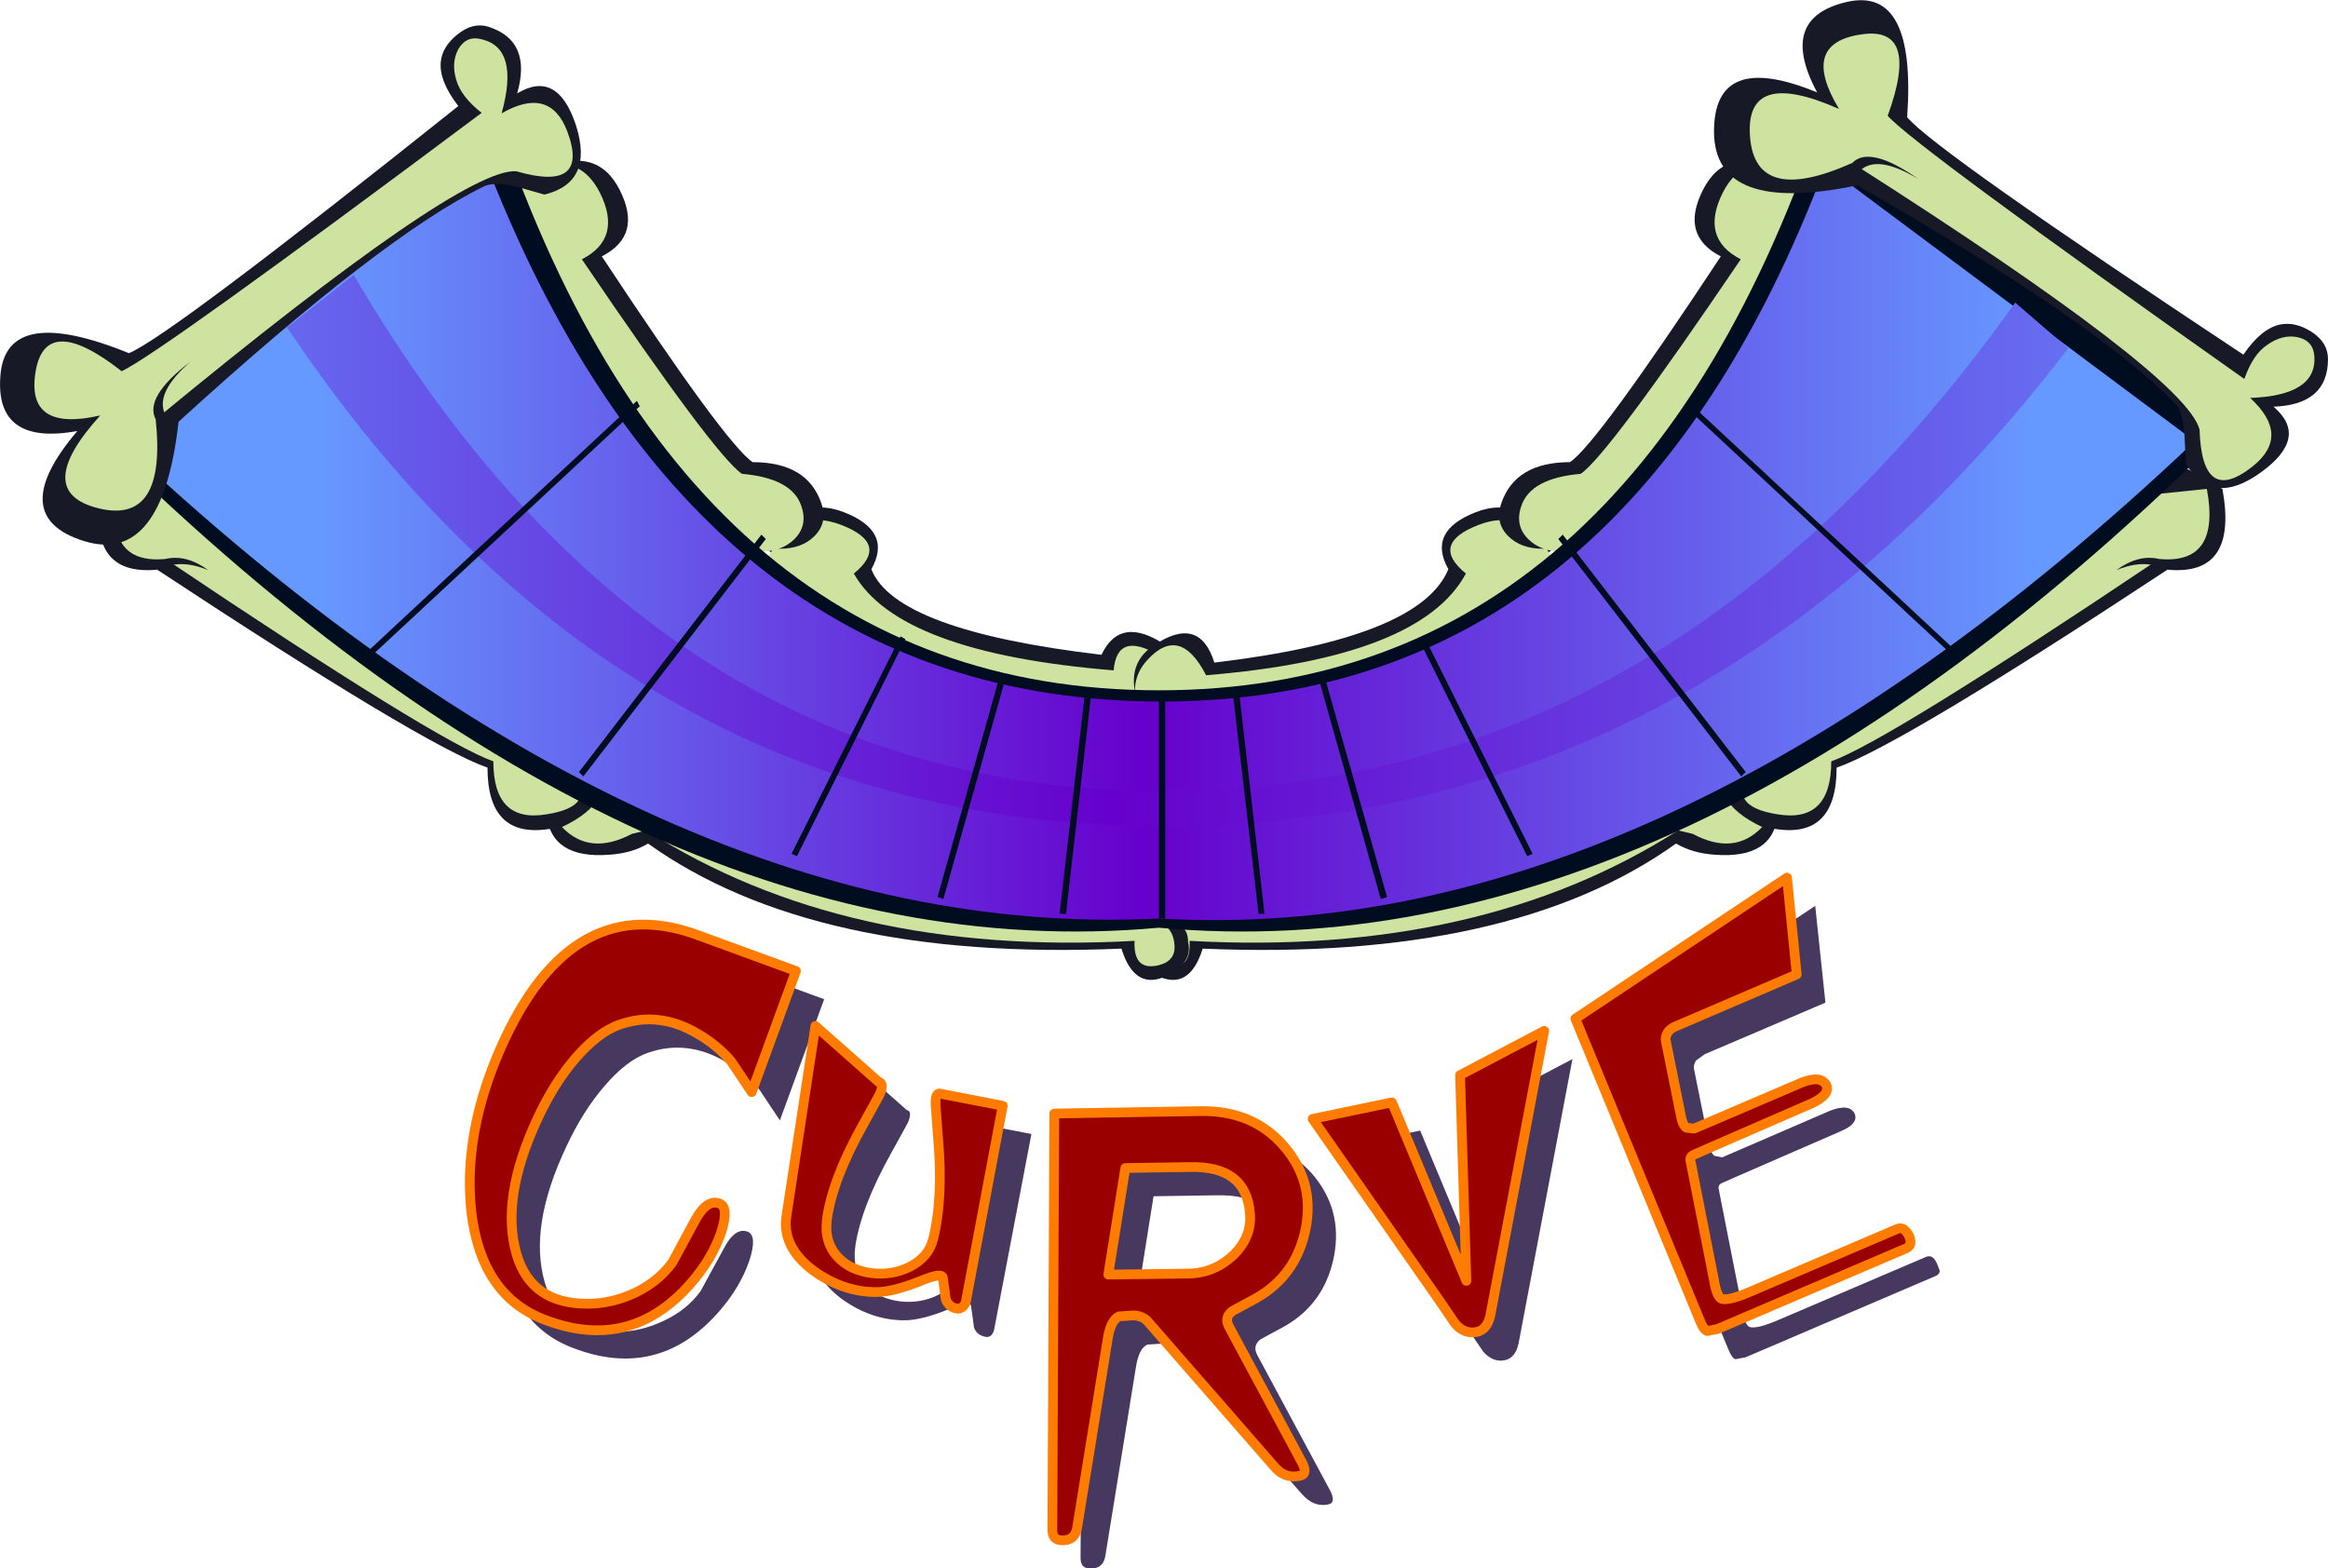 <?xml version="1.0" encoding="UTF-8" standalone="no"?>
<svg xmlns:xlink="http://www.w3.org/1999/xlink" height="161.2px" width="239.25px" xmlns="http://www.w3.org/2000/svg">
  <g transform="matrix(1.0, 0.0, 0.0, 1.0, 119.6, 80.6)">
    <path d="M-65.75 31.2 Q-58.5 13.55 -45.15 18.35 L-34.9 22.1 -39.45 34.55 -41.55 31.4 Q-43.0 29.7 -45.0 28.55 -48.95 26.2 -53.0 27.6 -55.2 28.35 -57.5 31.05 -59.7 33.6 -61.4 37.25 -65.3 45.5 -63.6 51.25 -62.1 56.25 -56.35 56.3 -53.85 56.3 -51.5 55.2 -49.05 54.1 -47.6 52.1 L-45.2 47.7 Q-44.05 45.5 -42.75 46.0 -41.75 46.4 -42.6 49.0 -43.55 51.75 -45.75 54.25 -51.95 61.3 -60.7 57.95 -67.2 55.5 -68.25 46.95 -69.1 39.45 -65.75 31.2" fill="#473860" fill-rule="evenodd" stroke="none"/>
    <path d="M-20.1 34.7 L-13.6 35.95 -17.45 56.15 Q-17.7 56.9 -18.3 56.8 -19.2 56.65 -19.5 55.85 L-19.8 53.65 Q-19.85 53.05 -21.95 53.9 -24.85 55.1 -26.65 55.1 -30.05 55.1 -33.1 52.9 -36.45 50.4 -35.85 47.1 L-32.9 27.75 -26.4 33.5 Q-25.8 33.6 -26.3 34.8 L-27.95 37.8 Q-31.1 43.4 -31.7 47.5 -32.05 49.95 -30.6 51.5 -29.35 52.85 -27.15 53.15 -25.0 53.4 -23.2 52.5 -21.25 51.5 -20.8 49.65 -19.7 45.35 -20.3 39.2 L-20.55 35.85 Q-20.6 34.6 -20.1 34.7" fill="#473860" fill-rule="evenodd" stroke="none"/>
    <path d="M-1.05 42.35 L-2.8 53.35 5.45 53.2 Q8.1 53.15 10.05 51.3 12.0 49.4 11.75 46.95 11.35 42.15 5.55 42.25 L-1.05 42.35 M-0.25 57.5 L-1.7 57.6 Q-2.55 58.0 -2.85 59.85 L-6.0 79.3 Q-6.2 80.5 -7.25 80.6 -8.55 80.75 -8.55 79.55 L-8.35 36.75 6.65 36.5 Q12.05 36.4 15.3 40.1 18.4 43.75 17.5 48.5 16.55 53.4 12.35 55.75 L9.95 57.05 Q9.1 57.7 9.6 58.65 L17.1 72.6 Q17.7 73.8 17.0 74.0 15.4 74.4 14.1 72.85 L1.15 58.0 Q0.55 57.5 -0.25 57.5" fill="#473860" fill-rule="evenodd" stroke="none"/>
    <path d="M36.45 57.55 Q36.1 59.0 35.05 59.2 33.85 59.45 32.85 58.35 L31.25 56.0 18.2 37.3 26.35 35.6 34.0 53.95 33.35 32.8 42.0 28.25 36.45 57.55" fill="#473860" fill-rule="evenodd" stroke="none"/>
    <path d="M69.5 35.7 L58.7 40.4 57.35 41.0 Q56.9 41.2 57.05 41.7 L59.6 54.65 Q59.8 55.65 60.25 55.8 61.0 56.0 63.2 55.05 L78.3 48.6 Q79.05 48.25 79.5 49.35 L79.75 50.0 Q79.75 50.4 79.2 50.6 L59.8 58.9 58.75 59.1 Q58.4 59.0 58.05 58.15 L45.2 27.05 66.95 12.5 68.0 22.45 55.6 27.75 54.7 28.4 Q54.4 28.9 54.5 29.3 L56.1 37.25 Q56.25 37.95 56.6 38.2 L57.4 38.35 68.5 33.55 Q70.45 32.8 71.0 33.85 71.45 34.9 69.5 35.7" fill="#473860" fill-rule="evenodd" stroke="none"/>
    <path d="M63.1 3.1 Q62.65 7.7 56.65 7.25 54.35 7.1 52.65 6.1 35.65 18.25 4.0 16.9 2.6 21.4 -0.85 19.6 -3.35 18.25 -2.85 16.25 -2.85 14.9 -2.0 14.6 34.35 13.8 59.85 -0.7 L63.1 3.1" fill="#171926" fill-rule="evenodd" stroke="none"/>
    <path d="M59.85 -0.7 Q97.45 -24.7 104.15 -33.0 L108.8 -30.35 Q110.45 -21.35 103.15 -22.05 75.85 -4.05 69.15 -1.7 69.15 5.6 62.85 4.6 56.5 3.6 59.85 -0.7" fill="#171926" fill-rule="evenodd" stroke="none"/>
    <path d="M60.5 -1.5 Q93.1 -22.3 98.9 -29.5 L107.2 -30.35 Q108.65 -22.55 102.3 -23.15 74.35 -4.4 68.6 -2.35 68.6 4.0 63.1 3.1 57.6 2.25 60.5 -1.5" fill="#cde39f" fill-rule="evenodd" stroke="none"/>
    <path d="M61.5 4.4 Q58.65 7.4 54.35 5.1 L52.85 4.75 Q32.5 17.75 2.65 16.1 2.85 19.25 0.15 18.6 -1.6 18.15 -1.45 16.5 -1.35 15.1 -0.35 14.4 L57.5 -2.75 Q55.85 1.75 61.5 4.4" fill="#cde39f" fill-rule="evenodd" stroke="none"/>
    <path d="M102.3 -23.15 L101.75 -22.5 Q100.05 -22.9 97.9 -22.0 100.15 -23.65 102.3 -23.15" fill="#171926" fill-rule="evenodd" stroke="none"/>
    <path d="M-63.45 3.1 L-60.2 -0.7 Q-34.7 13.8 1.65 14.6 2.5 14.9 2.5 16.25 3.0 18.25 0.5 19.6 -2.95 21.4 -4.35 16.9 -36.0 18.25 -53.0 6.1 -54.65 7.1 -57.0 7.25 -62.95 7.7 -63.45 3.1" fill="#171926" fill-rule="evenodd" stroke="none"/>
    <path d="M-109.15 -30.35 L-104.45 -33.0 Q-97.8 -24.7 -60.2 -0.7 -56.85 3.6 -63.15 4.6 -69.5 5.6 -69.5 -1.7 -76.15 -4.05 -103.45 -22.05 -110.8 -21.35 -109.15 -30.35" fill="#171926" fill-rule="evenodd" stroke="none"/>
    <path d="M-107.5 -30.35 L-99.2 -29.5 Q-93.45 -22.3 -60.85 -1.5 -57.95 2.25 -63.45 3.1 -68.9 4.0 -68.9 -2.35 -74.7 -4.4 -102.6 -23.15 -108.95 -22.55 -107.5 -30.35" fill="#cde39f" fill-rule="evenodd" stroke="none"/>
    <path d="M-30.05 -22.1 Q-27.6 -15.8 -6.4 -13.3 -4.45 -17.45 0.25 -14.25 3.35 -12.2 1.7 -7.9 -22.25 -9.6 -40.65 -24.05 -37.85 -29.9 -32.85 -27.95 -27.85 -26.0 -30.05 -22.1" fill="#171926" fill-rule="evenodd" stroke="none"/>
    <path d="M-31.85 -21.65 Q-27.25 -13.5 -5.15 -11.7 -4.8 -15.8 -0.5 -13.25 2.7 -11.3 1.4 -6.6 -22.55 -8.25 -40.95 -22.75 -38.15 -28.6 -33.15 -26.65 -28.1 -24.7 -31.85 -21.65" fill="#cde39f" fill-rule="evenodd" stroke="none"/>
    <path d="M29.25 -22.1 Q27.05 -26.0 32.05 -27.95 37.05 -29.9 39.85 -24.05 21.45 -9.6 -2.5 -7.9 -4.15 -12.2 -1.05 -14.25 3.65 -17.45 5.2 -12.5 26.35 -15.0 29.25 -22.1" fill="#171926" fill-rule="evenodd" stroke="none"/>
    <path d="M31.05 -21.65 Q27.3 -24.7 32.35 -26.65 37.35 -28.6 40.15 -22.75 21.75 -8.25 -2.2 -6.6 -3.95 -10.3 -1.7 -12.75 1.65 -16.45 4.35 -11.2 26.4 -13.0 31.05 -21.65" fill="#cde39f" fill-rule="evenodd" stroke="none"/>
    <path d="M63.35 -63.15 Q68.0 -64.1 66.6 -59.4 63.5 -48.95 52.05 -35.9 47.75 -30.95 43.8 -27.5 40.05 -24.2 38.95 -24.2 36.7 -24.2 35.4 -25.5 34.0 -26.9 34.7 -28.9 36.15 -33.1 41.75 -33.1 44.55 -35.0 57.25 -54.25 53.05 -56.4 55.4 -61.05 57.75 -65.75 63.35 -63.15" fill="#171926" fill-rule="evenodd" stroke="none"/>
    <path d="M59.3 -53.95 Q55.1 -56.1 57.45 -60.8 59.8 -65.45 65.4 -62.85 70.05 -63.8 68.65 -59.1 65.55 -48.65 54.1 -35.6 49.8 -30.65 45.8 -27.2 42.05 -23.9 40.95 -23.9 38.75 -23.9 37.45 -25.2 36.05 -26.6 36.75 -28.6 37.7 -31.45 42.85 -31.9 45.65 -33.8 59.3 -53.95" fill="#cde39f" fill-rule="evenodd" stroke="none"/>
    <path d="M-52.55 -35.9 Q-64.0 -48.95 -67.1 -59.4 -68.55 -64.1 -63.85 -63.15 -58.25 -65.75 -55.9 -61.05 -53.55 -56.4 -57.75 -54.25 -45.05 -35.0 -42.25 -33.1 -36.65 -33.1 -35.2 -28.9 -34.5 -26.9 -35.9 -25.5 -37.2 -24.2 -39.45 -24.2 -40.55 -24.2 -44.3 -27.5 -48.25 -30.95 -52.55 -35.9" fill="#171926" fill-rule="evenodd" stroke="none"/>
    <path d="M-46.35 -27.2 Q-50.3 -30.65 -54.6 -35.6 -66.05 -48.65 -69.15 -59.1 -70.6 -63.8 -65.9 -62.85 -60.3 -65.45 -57.95 -60.8 -55.6 -56.1 -59.8 -53.95 -46.15 -33.8 -43.35 -31.9 -38.2 -31.45 -37.25 -28.6 -36.55 -26.6 -37.95 -25.2 -39.25 -23.9 -41.5 -23.9 -42.6 -23.9 -46.35 -27.2" fill="#cde39f" fill-rule="evenodd" stroke="none"/>
    <path d="M-61.85 4.4 Q-56.15 1.75 -57.85 -2.75 L0.0 14.4 Q1.0 15.1 1.1 16.5 1.25 18.15 -0.5 18.6 -3.15 19.25 -3.0 16.1 -32.85 17.75 -53.15 4.75 L-54.65 5.1 Q-59.0 7.4 -61.85 4.4" fill="#cde39f" fill-rule="evenodd" stroke="none"/>
    <path d="M68.05 -69.75 L109.8 -36.9 Q53.25 19.65 -0.5 14.75 -54.2 19.65 -110.75 -36.9 L-69.0 -69.75 Q-49.3 -9.65 -0.5 -9.65 48.3 -9.65 68.05 -69.75" fill="#000c1f" fill-rule="evenodd" stroke="none"/>
    <path d="M-68.65 28.3 Q-61.4 10.65 -48.05 15.45 L-37.8 19.2 -42.35 31.65 -44.45 28.5 Q-45.9 26.8 -47.9 25.65 -51.85 23.3 -55.9 24.7 -58.1 25.45 -60.45 28.15 -62.65 30.7 -64.35 34.35 -68.2 42.6 -66.5 48.35 -65.0 53.4 -59.25 53.4 -56.75 53.4 -54.4 52.3 -51.95 51.15 -50.5 49.15 L-48.15 44.8 Q-46.95 42.6 -45.65 43.1 -44.65 43.5 -45.5 46.1 -46.45 48.85 -48.65 51.35 -54.85 58.4 -63.6 55.05 -70.1 52.6 -71.15 44.05 -72.0 36.55 -68.65 28.3" fill="#9a0000" fill-rule="evenodd" stroke="none"/>
    <path d="M-68.65 28.3 Q-61.4 10.65 -48.05 15.45 L-37.8 19.2 -42.35 31.65 -44.45 28.5 Q-45.9 26.8 -47.9 25.65 -51.85 23.3 -55.9 24.7 -58.1 25.45 -60.45 28.15 -62.65 30.7 -64.35 34.35 -68.2 42.6 -66.5 48.35 -65.0 53.4 -59.25 53.4 -56.75 53.4 -54.4 52.3 -51.95 51.15 -50.5 49.15 L-48.15 44.8 Q-46.95 42.6 -45.65 43.1 -44.65 43.5 -45.5 46.1 -46.45 48.85 -48.65 51.35 -54.85 58.4 -63.6 55.05 -70.1 52.6 -71.15 44.05 -72.0 36.55 -68.65 28.3 Z" fill="none" stroke="#ff7c00" stroke-linecap="round" stroke-linejoin="round" stroke-width="1.0"/>
    <path d="M-23.0 31.8 L-16.55 33.05 -20.35 53.25 Q-20.65 53.95 -21.25 53.9 -22.1 53.75 -22.4 52.95 L-22.7 50.75 Q-22.75 50.15 -24.85 51.0 -27.8 52.2 -29.55 52.2 -32.95 52.2 -36.0 50.0 -39.35 47.5 -38.75 44.2 L-35.8 24.85 -29.3 30.6 Q-28.7 30.7 -29.2 31.9 L-30.85 34.9 Q-34.0 40.5 -34.6 44.6 -34.95 47.05 -33.5 48.6 -32.25 49.95 -30.05 50.25 -27.9 50.5 -26.1 49.6 -24.15 48.6 -23.7 46.75 -22.65 42.5 -23.2 36.3 L-23.45 32.95 Q-23.5 31.7 -23.0 31.8" fill="#9a0000" fill-rule="evenodd" stroke="none"/>
    <path d="M-23.0 31.8 L-16.55 33.05 -20.35 53.25 Q-20.65 53.95 -21.25 53.9 -22.1 53.75 -22.4 52.95 L-22.7 50.75 Q-22.75 50.15 -24.85 51.0 -27.8 52.2 -29.55 52.2 -32.95 52.2 -36.0 50.0 -39.35 47.5 -38.75 44.2 L-35.8 24.85 -29.3 30.6 Q-28.7 30.7 -29.2 31.9 L-30.85 34.9 Q-34.0 40.5 -34.6 44.6 -34.95 47.05 -33.5 48.6 -32.25 49.95 -30.05 50.25 -27.9 50.5 -26.1 49.6 -24.15 48.6 -23.7 46.75 -22.65 42.5 -23.2 36.3 L-23.45 32.95 Q-23.5 31.7 -23.0 31.8 Z" fill="none" stroke="#ff7c00" stroke-linecap="round" stroke-linejoin="round" stroke-width="1.0"/>
    <path d="M-4.6 54.7 Q-5.45 55.1 -5.75 56.95 L-8.9 76.4 Q-9.1 77.6 -10.15 77.7 -11.45 77.85 -11.45 76.65 L-11.25 33.85 3.75 33.6 Q9.15 33.5 12.35 37.2 15.5 40.85 14.6 45.6 13.65 50.5 9.45 52.85 L7.05 54.15 Q6.2 54.8 6.7 55.75 L14.2 69.7 Q14.8 70.85 14.1 71.05 12.4 71.5 11.2 69.95 L-1.75 55.1 Q-2.35 54.6 -3.15 54.6 L-4.6 54.7 M-5.7 50.4 L2.55 50.3 Q5.2 50.25 7.15 48.4 9.1 46.5 8.85 44.05 8.45 39.2 2.65 39.35 L-3.95 39.45 -5.7 50.4" fill="#9a0000" fill-rule="evenodd" stroke="none"/>
    <path d="M-5.7 50.4 L-3.95 39.45 2.65 39.35 Q8.45 39.2 8.85 44.05 9.1 46.5 7.15 48.4 5.2 50.25 2.55 50.3 L-5.7 50.4 M-4.6 54.7 L-3.15 54.6 Q-2.35 54.6 -1.75 55.1 L11.2 69.95 Q12.4 71.5 14.1 71.05 14.8 70.85 14.2 69.7 L6.7 55.75 Q6.2 54.8 7.05 54.15 L9.45 52.85 Q13.65 50.5 14.6 45.6 15.5 40.85 12.35 37.2 9.15 33.5 3.75 33.6 L-11.25 33.85 -11.45 76.65 Q-11.45 77.85 -10.15 77.7 -9.1 77.6 -8.9 76.4 L-5.75 56.95 Q-5.45 55.1 -4.6 54.7" fill="none" stroke="#ff7c00" stroke-linecap="round" stroke-linejoin="round" stroke-width="1.0"/>
    <path d="M33.55 54.65 Q33.2 56.1 32.15 56.3 30.9 56.55 29.95 55.45 L28.35 53.1 15.3 34.4 23.45 32.7 31.1 51.05 30.45 29.9 39.1 25.35 33.55 54.65" fill="#9a0000" fill-rule="evenodd" stroke="none"/>
    <path d="M33.55 54.65 Q33.2 56.1 32.15 56.3 30.9 56.55 29.95 55.45 L28.35 53.1 15.3 34.4 23.45 32.7 31.1 51.05 30.45 29.9 39.1 25.35 33.55 54.65 Z" fill="none" stroke="#ff7c00" stroke-linecap="round" stroke-linejoin="round" stroke-width="1.0"/>
    <path d="M76.3 47.7 L56.9 56.0 55.85 56.2 Q55.5 56.1 55.15 55.25 L42.3 24.1 64.05 9.6 65.05 19.55 52.7 24.85 Q52.05 25.1 51.8 25.5 51.5 26.0 51.6 26.4 L53.2 34.35 Q53.35 35.05 53.7 35.3 L54.5 35.4 65.6 30.65 Q67.55 29.9 68.1 30.95 68.5 31.9 66.6 32.8 L55.8 37.5 54.45 38.1 Q54.0 38.3 54.15 38.8 L56.7 51.75 Q56.95 52.75 57.35 52.9 58.1 53.1 60.3 52.15 L75.4 45.7 Q76.05 45.4 76.6 46.45 77.0 47.4 76.3 47.7" fill="#9a0000" fill-rule="evenodd" stroke="none"/>
    <path d="M76.3 47.7 L56.9 56.0 55.85 56.2 Q55.5 56.1 55.15 55.25 L42.3 24.1 64.05 9.6 65.05 19.55 52.7 24.85 Q52.05 25.1 51.8 25.5 51.5 26.0 51.6 26.4 L53.2 34.35 Q53.35 35.05 53.7 35.3 L54.5 35.4 65.6 30.65 Q67.55 29.9 68.1 30.95 68.5 31.9 66.6 32.8 L55.8 37.5 54.45 38.1 Q54.0 38.3 54.15 38.8 L56.7 51.75 Q56.95 52.75 57.35 52.9 58.1 53.1 60.3 52.15 L75.4 45.7 Q76.05 45.4 76.6 46.45 77.0 47.4 76.3 47.7 Z" fill="none" stroke="#ff7c00" stroke-linecap="round" stroke-linejoin="round" stroke-width="1.0"/>
    <path d="M68.0 -63.55 L105.95 -35.25 Q50.95 16.85 -0.5 13.8 -52.6 16.45 -107.65 -35.65 L-69.25 -62.8 Q-47.75 -8.5 -0.25 -8.5 47.25 -8.5 68.0 -63.55" fill="url(#gradient0)" fill-rule="evenodd" stroke="none"/>
    <path d="M-72.5 -69.7 Q-74.5 -72.3 -74.3 -74.25 -74.15 -75.8 -72.6 -77.05 -71.0 -78.35 -69.4 -77.85 -64.9 -76.4 -66.45 -71.0 -62.3 -73.5 -60.4 -67.7 -58.55 -61.85 -63.65 -60.6 L-66.45 -61.4 Q-68.8 -61.95 -69.85 -61.45 -80.25 -56.4 -101.25 -37.25 -102.9 -22.45 -111.0 -25.0 -119.1 -27.55 -111.65 -36.3 -120.2 -34.75 -119.55 -42.1 -118.9 -49.4 -106.35 -44.3 -102.2 -46.0 -72.5 -69.7" fill="#171926" fill-rule="evenodd" stroke="none"/>
    <path d="M-70.1 -69.0 Q-72.2 -70.65 -72.7 -72.35 -73.25 -74.15 -72.5 -75.55 -71.65 -77.0 -70.05 -76.55 -66.2 -75.6 -68.05 -68.95 -63.1 -71.8 -61.3 -67.1 -58.95 -60.8 -66.55 -63.0 -72.25 -63.35 -103.6 -37.5 -102.45 -26.65 -109.45 -28.35 -116.4 -30.05 -109.3 -37.9 -116.95 -36.15 -115.95 -42.35 -114.95 -48.6 -107.1 -42.45 -103.35 -44.15 -70.1 -69.0" fill="#cde39f" fill-rule="evenodd" stroke="none"/>
    <path d="M-103.6 -37.5 Q-104.8 -39.8 -100.0 -43.45 -103.75 -40.2 -102.6 -37.95 L-103.6 -37.5" fill="#171926" fill-rule="evenodd" stroke="none"/>
    <path d="M110.95 -44.15 Q112.8 -46.85 114.75 -47.25 116.3 -47.55 117.95 -46.5 119.65 -45.4 119.65 -43.7 119.65 -39.0 114.05 -38.8 117.75 -35.65 112.75 -32.05 107.8 -28.45 105.05 -32.9 L104.9 -35.85 Q104.75 -38.25 103.95 -39.1 95.95 -47.4 71.25 -61.55 56.65 -58.5 56.55 -67.0 56.5 -75.5 67.15 -71.1 63.05 -78.75 70.2 -80.4 77.35 -82.05 76.4 -68.55 79.3 -65.1 110.95 -44.15" fill="#171926" fill-rule="evenodd" stroke="none"/>
    <path d="M111.05 -41.65 Q111.95 -44.2 113.4 -45.15 114.95 -46.25 116.5 -45.95 118.15 -45.6 118.25 -43.95 118.5 -39.95 111.65 -39.7 115.85 -35.85 111.95 -32.7 106.7 -28.5 106.45 -36.45 105.0 -42.0 70.75 -63.85 60.8 -59.4 60.25 -66.55 59.7 -73.7 69.4 -69.4 65.35 -76.1 71.6 -77.05 77.8 -78.05 74.4 -68.7 77.15 -65.6 111.05 -41.65" fill="#cde39f" fill-rule="evenodd" stroke="none"/>
    <path d="M70.75 -63.85 Q72.55 -65.7 77.55 -62.2 73.25 -64.8 71.5 -63.0 L70.75 -63.85" fill="#171926" fill-rule="evenodd" stroke="none"/>
    <path d="M87.5 -49.5 L92.95 -44.8 Q55.4 4.3 -0.2 4.3 -55.8 4.3 -90.1 -46.95 L-83.25 -52.35 Q-52.2 0.7 -0.2 0.7 51.75 0.7 87.5 -49.5" fill="url(#gradient1)" fill-rule="evenodd" stroke="none"/>
    <path d="M-102.6 -23.15 Q-100.45 -23.65 -98.2 -22.0 -100.35 -22.9 -102.1 -22.5 L-102.6 -23.15" fill="#171926" fill-rule="evenodd" stroke="none"/>
    <path d="M-0.5 -8.6 L0.15 -8.6 0.15 13.8 -0.5 13.8 -0.5 -8.6" fill="#000c1f" fill-rule="evenodd" stroke="none"/>
    <path d="M-16.85 -11.15 L-16.25 -10.95 -22.65 11.8 -23.25 11.6 -16.85 -11.15" fill="#000c1f" fill-rule="evenodd" stroke="none"/>
    <path d="M-38.25 7.15 L-27.05 -15.2 -26.55 -14.9 -37.7 7.4 -38.25 7.15" fill="#000c1f" fill-rule="evenodd" stroke="none"/>
    <path d="M-41.35 -25.65 L-40.9 -25.2 -59.65 -0.8 -60.1 -1.25 -41.35 -25.65" fill="#000c1f" fill-rule="evenodd" stroke="none"/>
    <path d="M-54.15 -39.4 L-53.85 -38.85 -81.3 -13.3 -81.6 -13.85 -54.15 -39.4" fill="#000c1f" fill-rule="evenodd" stroke="none"/>
    <path d="M-8.15 -8.95 L-7.5 -8.9 -10.05 13.35 -10.7 13.3 -8.15 -8.95" fill="#000c1f" fill-rule="evenodd" stroke="none"/>
    <path d="M16.5 -11.15 L22.95 11.6 22.3 11.8 15.9 -10.95 16.5 -11.15" fill="#000c1f" fill-rule="evenodd" stroke="none"/>
    <path d="M37.9 7.15 L37.35 7.4 26.2 -14.9 26.75 -15.2 37.9 7.15" fill="#000c1f" fill-rule="evenodd" stroke="none"/>
    <path d="M59.8 -1.25 L59.35 -0.8 40.55 -25.2 41.0 -25.65 59.8 -1.25" fill="#000c1f" fill-rule="evenodd" stroke="none"/>
    <path d="M53.8 -39.4 L81.25 -13.85 81.0 -13.3 53.55 -38.85 53.8 -39.4" fill="#000c1f" fill-rule="evenodd" stroke="none"/>
    <path d="M7.8 -8.95 L10.35 13.3 9.75 13.35 7.15 -8.9 7.8 -8.95" fill="#000c1f" fill-rule="evenodd" stroke="none"/>
  </g>
  <defs>
    <linearGradient gradientTransform="matrix(0.109, 0.0, 0.0, 0.124, 2.4, -30.5)" gradientUnits="userSpaceOnUse" id="gradient0" spreadMethod="pad" x1="-819.2" x2="819.2">
      <stop offset="0.0" stop-color="#6699ff"/>
      <stop offset="0.475" stop-color="#6600cc"/>
      <stop offset="0.988" stop-color="#6699ff"/>
    </linearGradient>
    <linearGradient gradientTransform="matrix(0.161, 0.0, 0.0, 0.035, 1.4, -24.05)" gradientUnits="userSpaceOnUse" id="gradient1" spreadMethod="pad" x1="-819.2" x2="819.2">
      <stop offset="0.0" stop-color="#6699ff"/>
      <stop offset="0.475" stop-color="#6600cc"/>
      <stop offset="0.988" stop-color="#6699ff"/>
    </linearGradient>
  </defs>
</svg>

